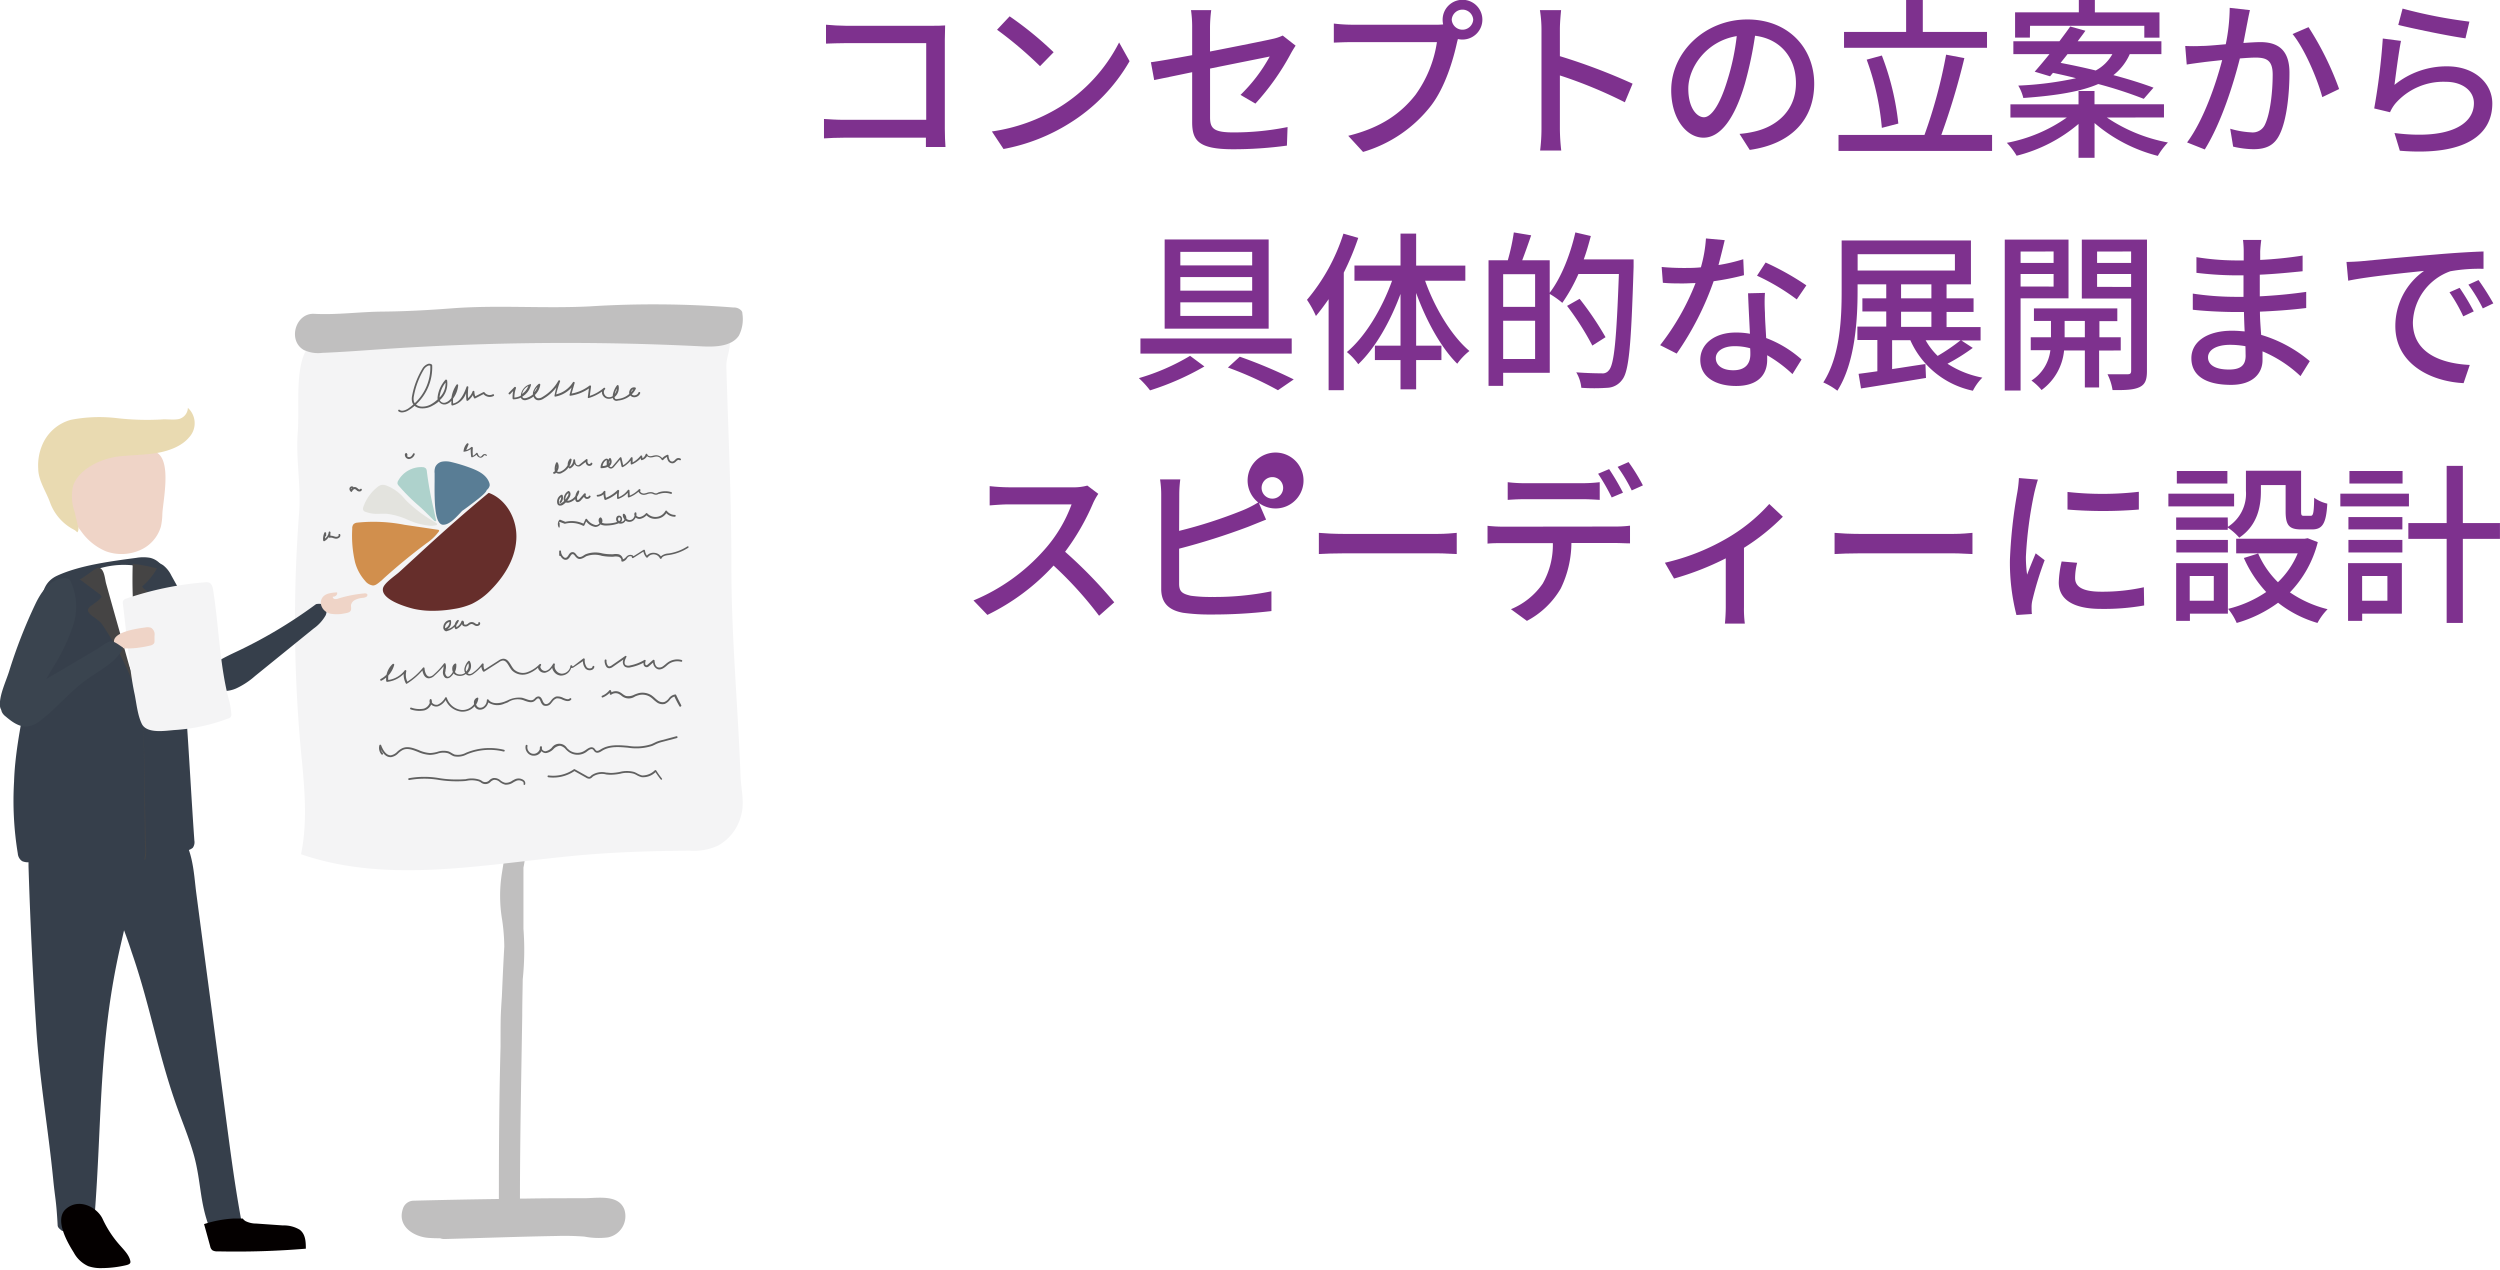 <svg xmlns="http://www.w3.org/2000/svg" xmlns:xlink="http://www.w3.org/1999/xlink" viewBox="0 0 494.46 251.25"><defs><style>.cls-1{mask:url(#mask);filter:url(#luminosity-noclip-3);}.cls-10,.cls-2,.cls-4,.cls-8{mix-blend-mode:multiply;}.cls-2{fill:url(#linear-gradient);}.cls-3{mask:url(#mask-2);filter:url(#luminosity-noclip-4);}.cls-4{fill:url(#linear-gradient-2);}.cls-5{isolation:isolate;}.cls-6{fill:#7e318e;}.cls-7{mask:url(#mask-3);}.cls-10,.cls-8{opacity:0.56;}.cls-8{fill:url(#linear-gradient-3);}.cls-9{mask:url(#mask-4);}.cls-10{fill:url(#linear-gradient-4);}.cls-11{fill:#c0bfbf;}.cls-12{fill:#f4f4f5;}.cls-13{fill:#606060;}.cls-14{fill:#662e2b;}.cls-15{fill:#d18f4d;}.cls-16{fill:#597d95;}.cls-17{fill:#aed2cc;}.cls-18{fill:#e3e3de;}.cls-19{fill:#363f4b;}.cls-20{fill:#efd4c7;}.cls-21{fill:#e9dab1;}.cls-22{fill:#fff;}.cls-23{fill:#454444;}.cls-24{fill:#040000;}.cls-25{fill:#3a444f;}.cls-26{filter:url(#luminosity-noclip-2);}.cls-27{filter:url(#luminosity-noclip);}</style><filter id="luminosity-noclip" x="74.99" y="-7171.6" width="60.05" height="32766" filterUnits="userSpaceOnUse" color-interpolation-filters="sRGB"><feFlood flood-color="#fff" result="bg"/><feBlend in="SourceGraphic" in2="bg"/></filter><mask id="mask" x="74.99" y="-7171.6" width="60.05" height="32766" maskUnits="userSpaceOnUse"><g class="cls-27"/></mask><linearGradient id="linear-gradient" x1="74.99" y1="243.62" x2="135.05" y2="243.62" gradientUnits="userSpaceOnUse"><stop offset="0" stop-color="#4d4d4d"/><stop offset="1"/></linearGradient><filter id="luminosity-noclip-2" x="1.56" y="-7171.6" width="73.88" height="32766" filterUnits="userSpaceOnUse" color-interpolation-filters="sRGB"><feFlood flood-color="#fff" result="bg"/><feBlend in="SourceGraphic" in2="bg"/></filter><mask id="mask-2" x="1.56" y="-7171.6" width="73.88" height="32766" maskUnits="userSpaceOnUse"><g class="cls-26"/></mask><linearGradient id="linear-gradient-2" x1="1.56" y1="245.04" x2="75.44" y2="245.04" xlink:href="#linear-gradient"/><filter id="luminosity-noclip-3" x="74.99" y="238.57" width="60.05" height="10.1" filterUnits="userSpaceOnUse" color-interpolation-filters="sRGB"><feFlood flood-color="#fff" result="bg"/><feBlend in="SourceGraphic" in2="bg"/></filter><mask id="mask-3" x="74.99" y="238.57" width="60.05" height="10.1" maskUnits="userSpaceOnUse"><g class="cls-1"><path class="cls-2" d="M91.91,238.76c-4.57,0-9.33,0-13.42,1.48-2.07.76-4.1,2.36-3.33,4a4.65,4.65,0,0,0,1.42,1.45A14.21,14.21,0,0,0,80.4,248a18.68,18.68,0,0,0,6.55.68l40.45-.52a15.26,15.26,0,0,0,5.32-.69c1.6-.64,2.78-2.07,2.16-3.33a4.76,4.76,0,0,0-2.41-1.8C120.93,237.2,104.68,238.83,91.91,238.76Z"/></g></mask><linearGradient id="linear-gradient-3" x1="74.99" y1="243.62" x2="135.05" y2="243.62" gradientUnits="userSpaceOnUse"><stop offset="0" stop-color="#040000"/><stop offset="1" stop-color="#040000"/></linearGradient><filter id="luminosity-noclip-4" x="1.56" y="238.83" width="73.88" height="12.42" filterUnits="userSpaceOnUse" color-interpolation-filters="sRGB"><feFlood flood-color="#fff" result="bg"/><feBlend in="SourceGraphic" in2="bg"/></filter><mask id="mask-4" x="1.56" y="238.83" width="73.88" height="12.42" maskUnits="userSpaceOnUse"><g class="cls-3"><path class="cls-4" d="M22.36,239.07c-5.62,0-11.47,0-16.51,1.81-2.54.94-5,2.9-4.09,4.88a5.6,5.6,0,0,0,1.74,1.8,17.34,17.34,0,0,0,4.71,2.84c2.45.89,5.31.87,8.05.84L66,250.6a18.79,18.79,0,0,0,6.54-.86c2-.78,3.41-2.54,2.65-4.09a5.74,5.74,0,0,0-3-2.21C58.07,237.15,38.07,239.16,22.36,239.07Z"/></g></mask><linearGradient id="linear-gradient-4" x1="1.56" y1="245.04" x2="75.44" y2="245.04" xlink:href="#linear-gradient-3"/></defs><title>planning_img</title><g class="cls-5"><g id="レイヤー_2" data-name="レイヤー 2"><g id="object"><path class="cls-6" d="M183.13,29.07c0-.48,0-1.13,0-1.84H167.05c-1.4,0-3.1.07-4.08.14V23.53c1,.06,2.48.17,3.94.17h16.28V8.53H167.32c-1.33,0-3.06.07-3.95.1V4.89c1.19.11,2.83.21,3.95.21h16.89c.92,0,2.11,0,2.72-.07,0,.75-.06,2-.06,2.86V25.46c0,1.19.06,2.86.13,3.61Z"/><path class="cls-6" d="M209.54,21.21A32.26,32.26,0,0,0,221.34,8.4l2.07,3.7a34.85,34.85,0,0,1-11.93,12.31,37.37,37.37,0,0,1-13,5.06L196.18,26A35.21,35.21,0,0,0,209.54,21.21Zm-1.15-10.88-2.69,2.76a77.06,77.06,0,0,0-8.5-7.21l2.49-2.65A69.11,69.11,0,0,1,208.39,10.33Z"/><path class="cls-6" d="M245.35,18.77a32,32,0,0,0,5.78-7.59c-.79.17-6.29,1.26-11.8,2.38v9.63c0,2.24.75,3,4.66,3a53.84,53.84,0,0,0,10.67-1.06l-.13,3.67a78.71,78.71,0,0,1-10.65.72c-6.93,0-8.09-1.77-8.09-5.41V14.28c-3.23.68-6.12,1.26-7.51,1.56l-.65-3.53c1.57-.21,4.66-.75,8.16-1.4V5.51A23.16,23.16,0,0,0,235.56,2h4a28.34,28.34,0,0,0-.24,3.47v4.72c5.4-1.05,10.84-2.14,12.31-2.48a9.1,9.1,0,0,0,2.07-.68l2.55,2c-.27.41-.68,1.06-.95,1.57a48.89,48.89,0,0,1-7,9.89Z"/><path class="cls-6" d="M284,4.89a12.22,12.22,0,0,0,1.43-.06,4.18,4.18,0,0,1-.1-.92,3.93,3.93,0,1,1,3.91,3.91,3.62,3.62,0,0,1-.89-.1l-.17.64c-.75,3.47-2.34,8.84-5.1,12.48a26.44,26.44,0,0,1-13.49,9.21l-2.93-3.19c6.66-1.64,10.51-4.56,13.29-8.09a23.79,23.79,0,0,0,4.25-10.44H267.48c-1.46,0-2.82.07-3.67.1V4.66a32.1,32.1,0,0,0,3.67.23Zm7.38-1a2.13,2.13,0,0,0-4.25,0,2.13,2.13,0,0,0,4.25,0Z"/><path class="cls-6" d="M321.37,20.23a90.93,90.93,0,0,0-12.85-5.31V25.43a39.78,39.78,0,0,0,.27,4.35h-4.18a35.64,35.64,0,0,0,.27-4.35V5.78A24,24,0,0,0,304.57,2h4.19c-.11,1.12-.24,2.62-.24,3.81v5.3a118.15,118.15,0,0,1,14.38,5.44Z"/><path class="cls-6" d="M344.05,26.48a19.43,19.43,0,0,0,3-.47c4.32-1,8.16-4.12,8.16-9.56,0-4.89-2.92-8.73-8.09-9.38a77.2,77.2,0,0,1-2,9.45c-2,6.87-4.82,10.71-8.19,10.71s-6.39-3.77-6.39-9.38c0-7.48,6.63-14,15.06-14,8.09,0,13.22,5.64,13.22,12.71s-4.52,11.93-12.75,13.09Zm-2.38-10.67a46.58,46.58,0,0,0,1.83-8.67c-6.05,1-9.58,6.25-9.58,10.4,0,3.88,1.73,5.65,3.09,5.65S340.11,21,341.67,15.81Z"/><path class="cls-6" d="M394,26.69v3.16H363.63V26.69h17a99.32,99.32,0,0,0,4.28-15.88l3.61.68a140.34,140.34,0,0,1-4.56,15.2ZM393,9.45H364.72V6.32H377V0h3.3V6.32H393ZM372.2,25.29a52.27,52.27,0,0,0-3-13.49l3-.82a52.87,52.87,0,0,1,3.26,13.46Z"/><path class="cls-6" d="M416.71,23.25a32,32,0,0,0,12.07,4.93,14,14,0,0,0-2,2.65,30.93,30.93,0,0,1-12.51-6.49v6.87H411.1v-6.7a30.12,30.12,0,0,1-12.24,6.29,13.65,13.65,0,0,0-1.94-2.55,30.4,30.4,0,0,0,11.86-5H397.63V20.64H411.1V18h3.16v2.62H428v2.61Zm-14.28-9.07c.88-1,1.87-2.18,2.92-3.47h-7.14V8.16h9.11c.75-1,1.5-2,2.14-2.92l3,.84c-.47.68-1,1.36-1.53,2.08h16.56v2.55h-6.26A10.82,10.82,0,0,1,418,14.86c3.06.81,5.85,1.7,7.93,2.48L424,19.55a81.59,81.59,0,0,0-9-2.93c-3.3,1.43-8,2.28-14.82,2.76a8.84,8.84,0,0,0-1-2.45,66.63,66.63,0,0,0,11.42-1.46c-1.57-.41-3.09-.75-4.56-1.06l-.57.68Zm-.95-6.74h-2.93v-5h12.61V0h3.17V2.45h12.78v5h-3V5.1h-22.6Zm7.44,3.27c-.44.58-.92,1.15-1.36,1.73,2.18.41,4.56.92,6.94,1.5a8.13,8.13,0,0,0,3.29-3.23Z"/><path class="cls-6" d="M445,2c-.17.72-.34,1.57-.48,2.32-.2,1-.51,2.65-.81,4.18,1.39-.1,2.58-.17,3.36-.17,3.27,0,5.75,1.36,5.75,6.05,0,4-.51,9.32-1.94,12.2-1.09,2.28-2.82,2.93-5.2,2.93a18.59,18.59,0,0,1-4-.51l-.58-3.54a17.91,17.91,0,0,0,4.15.72,2.66,2.66,0,0,0,2.75-1.6c1-2.11,1.5-6.32,1.5-9.83,0-2.89-1.29-3.36-3.43-3.36-.68,0-1.8.07-3.06.17-1.26,5-3.64,12.68-6.94,18l-3.5-1.39c3.33-4.49,5.75-11.73,6.94-16.29-1.53.17-2.89.31-3.64.41s-2.42.31-3.37.48l-.3-3.68a31.64,31.64,0,0,0,3.23,0c1.08,0,2.89-.17,4.79-.34a37,37,0,0,0,.78-7.2Zm11.59,3.37a60,60,0,0,1,6.05,12.24l-3.33,1.6c-.95-3.57-3.5-9.59-5.88-12.48Z"/><path class="cls-6" d="M473.59,16.79A16.28,16.28,0,0,1,484,13.12c5.47,0,8.94,3.37,8.94,7.35,0,6.08-5.17,10.43-18.29,9.34l-1.06-3.5C484,27.64,489.3,24.85,489.3,20.4c0-2.48-2.32-4.22-5.55-4.22a12.61,12.61,0,0,0-9.92,4.22,7.27,7.27,0,0,0-1.12,1.8l-3.13-.75a128.16,128.16,0,0,0,1.7-13.83l3.6.47C474.44,10.2,473.86,14.72,473.59,16.79Zm1.6-15.09a96.64,96.64,0,0,0,13.22,2.58l-.78,3.3c-3.3-.44-10.71-2-13.29-2.65Z"/><path class="cls-6" d="M238.21,72.48a53.35,53.35,0,0,1-10.75,4.73,18.15,18.15,0,0,0-2.21-2.42,43,43,0,0,0,10.13-4.41Zm17.27-5.54v3H225.56v-3Zm-4.56-19.58V65H230.35V47.36Zm-17.47,5.13h14.21V49.81H233.45Zm0,5h14.21V54.8H233.45Zm0,5h14.21V59.8H233.45Zm11.76,8.06a96.41,96.41,0,0,1,10.67,4.49l-3.12,2.14a69.46,69.46,0,0,0-9.9-4.49Z"/><path class="cls-6" d="M268.64,47.05a53.62,53.62,0,0,1-2.86,6.87V77.17h-3v-18c-.85,1.22-1.66,2.31-2.51,3.33a19.89,19.89,0,0,0-1.77-3.2,38.09,38.09,0,0,0,7.21-13.09Zm13.22,8.47c1.94,5.47,5.27,10.95,8.77,13.9a12.3,12.3,0,0,0-2.41,2.52c-3.2-3.16-6.12-8.47-8.13-14V68.37h5v2.85h-5V77H277V71.22h-5.07V68.37H277V58.14c-2.07,5.57-5,10.71-8.36,13.9a11.75,11.75,0,0,0-2.25-2.41c3.61-3,6.94-8.54,8.94-14.11h-7.44v-3H277V46.2h3.09v6.33h9.73v3Z"/><path class="cls-6" d="M323.1,51.3s0,1.09,0,1.5c-.48,15.33-.89,20.6-2.25,22.3a3.79,3.79,0,0,1-2.95,1.6,37.87,37.87,0,0,1-5.14,0,7.39,7.39,0,0,0-1-3.06c2.18.17,4.15.2,5,.2a1.53,1.53,0,0,0,1.43-.58c1.09-1.12,1.53-6.25,2-19.07h-8A33.57,33.57,0,0,1,309,59.9a17,17,0,0,0-2.48-1.76v15.6H297.3v2.58h-2.89V51.47h3.81a41.58,41.58,0,0,0,1.19-5.5l3.43.57c-.58,1.7-1.22,3.5-1.77,4.93h5.44V57.9c2.25-2.93,4.05-7.45,5.07-11.93l3.06.71c-.41,1.56-.85,3.13-1.4,4.62Zm-25.8,2.93v6.46h6.32V54.23ZM303.62,71V63.44H297.3V71Zm11.32-2.65a55.62,55.62,0,0,0-5-7.85l2.48-1.4a61.24,61.24,0,0,1,5.13,7.59Z"/><path class="cls-6" d="M344.93,54.43a51.3,51.3,0,0,1-6,1.19,59,59,0,0,1-7.31,14.31l-3.27-1.66a48.6,48.6,0,0,0,7-12.28c-.81,0-1.6.07-2.41.07-1.29,0-2.69,0-4.05-.13l-.24-3.13c1.33.13,2.93.2,4.29.2,1.12,0,2.28,0,3.47-.13a27,27,0,0,0,1-5.71l3.71.34c-.27,1.15-.72,3-1.23,4.92a34.74,34.74,0,0,0,4.9-1.15Zm4.15,3.5c-.1,1.43-.07,2.59,0,4,0,1.08.14,3,.24,4.93a22.38,22.38,0,0,1,7,4.24l-1.8,2.89a26.82,26.82,0,0,0-5-3.73v.91c0,2.86-1.73,5.17-6.15,5.17-3.91,0-7.08-1.67-7.08-5.17,0-3.16,2.86-5.4,7-5.4a15.18,15.18,0,0,1,2.82.24c-.13-2.66-.3-5.82-.37-8Zm-2.93,10.95a11.37,11.37,0,0,0-3.09-.41c-2.24,0-3.7,1-3.7,2.35s1.15,2.41,3.46,2.41c2.52,0,3.37-1.43,3.37-3.16C346.19,69.73,346.19,69.36,346.15,68.88Zm9.22-9.66a43.21,43.21,0,0,0-7.86-4.69l1.7-2.61a53.82,53.82,0,0,1,8.06,4.52Z"/><path class="cls-6" d="M390.18,68.81a38.21,38.21,0,0,1-5,3.13,19.27,19.27,0,0,0,6.9,2.75,10,10,0,0,0-1.87,2.59,17.44,17.44,0,0,1-12.38-10h-3.6V73c2.11-.31,4.35-.68,6.59-1l.11,2.75c-4.52.75-9.32,1.53-12.85,2.08l-.48-2.89c1.09-.14,2.35-.31,3.71-.51V67.25h-3.95V64.6h5.71v-3h-4.72V59h4.72V56.23h-5.67v1.26c0,5.81-.48,14.28-4,19.79a13.47,13.47,0,0,0-2.78-1.64c3.36-5.23,3.63-12.74,3.63-18.15V47.56h25.57v8.67H385V59h5.34v2.69H385v3h6.73v2.65h-3.8Zm-22.77-15.3h19.24V50.28H367.41ZM376,59H382V56.23H376Zm0,5.65H382v-3H376Zm4.86,2.65a13.49,13.49,0,0,0,2.38,3.09,38,38,0,0,0,4.53-3.09Z"/><path class="cls-6" d="M399.64,59V77.24h-3.13V47.39h12.61V59Zm0-9.25V52h6.53V49.74Zm6.53,6.93V54.19h-6.53v2.48Zm9,12.65v7.31h-2.82V69.32h-4.11a10.94,10.94,0,0,1-4.45,7.82,11.06,11.06,0,0,0-2-1.87,8.28,8.28,0,0,0,3.74-6h-3.88V66.7h4V63.47h-3.37V61h16.49v2.51h-3.54V66.7h4.22v2.62Zm-2.82-2.62V63.47h-4V66.7Zm12.28,6.67c0,1.73-.34,2.65-1.47,3.19s-2.78.61-5.33.58a10.61,10.61,0,0,0-1-3.13c1.73,0,3.46,0,4,0s.68-.21.68-.72V59.05h-9.76V47.39h12.89Zm-9.86-23.63V52h6.73V49.74Zm6.73,7V54.19h-6.73v2.55Z"/><path class="cls-6" d="M455,74.39a25.12,25.12,0,0,0-7.51-4.9c0,.68,0,1.26,0,1.73,0,2.55-1.83,4.9-6.22,4.9-5.1,0-7.85-1.87-7.85-5.27,0-3.19,3-5.44,8.06-5.44.85,0,1.66.07,2.48.14-.07-1.26-.11-2.62-.14-3.84H442c-2.15,0-6-.17-8.3-.45l0-3.19a57.33,57.33,0,0,0,8.3.64h1.73V54.46h-1.66a68.11,68.11,0,0,1-7.65-.5v-3.1a50.3,50.3,0,0,0,7.61.65h1.74V49.6a20.6,20.6,0,0,0-.14-2.14h3.61c-.07.61-.17,1.36-.21,2.28,0,.37,0,1,0,1.67a80.38,80.38,0,0,0,8.39-.86l0,3.1c-2.45.24-5.27.54-8.47.68v4.28c3.33-.17,6.29-.47,9.18-.88l0,3.19c-3.13.38-5.92.58-9.15.72,0,1.53.14,3.13.24,4.59a26.74,26.74,0,0,1,9.62,5.2Zm-10.91-5.92a17.6,17.6,0,0,0-3-.27c-2.85,0-4.38,1.09-4.38,2.48s1.26,2.41,4.15,2.41c1.9,0,3.29-.54,3.29-2.71C444.14,69.9,444.14,69.25,444.11,68.47Z"/><path class="cls-6" d="M467.3,51.64c2.45-.23,8.46-.81,14.65-1.32,3.57-.31,7-.51,9.25-.58l0,3.43a32.41,32.41,0,0,0-6.56.48,11.14,11.14,0,0,0-7.41,10.1c0,6.15,5.71,8.16,11.25,8.43l-1.22,3.6c-6.6-.34-13.5-3.87-13.5-11.29a13.32,13.32,0,0,1,5.68-10.91c-2.92.31-11.19,1.12-15,1.94l-.34-3.71C465.46,51.78,466.62,51.71,467.3,51.64Zm22,9.93-2.11,1a31.73,31.73,0,0,0-2.72-4.76l2-.88A45.72,45.72,0,0,1,489.26,61.57ZM493.14,60l-2.08,1a32.43,32.43,0,0,0-2.85-4.7l2-.91A53.31,53.31,0,0,1,493.14,60Z"/><path class="cls-6" d="M217.23,97.68a12,12,0,0,0-1,1.76,46.44,46.44,0,0,1-5.57,9.69,90.84,90.84,0,0,1,9.72,10l-3,2.66a74,74,0,0,0-9-9.93,43.53,43.53,0,0,1-13.09,9.76l-2.75-2.86a38.35,38.35,0,0,0,14-10,27.83,27.83,0,0,0,5.4-9H199.45c-1.33,0-3.16.17-3.71.2V96.15a37.16,37.16,0,0,0,3.71.23h12.61a10.12,10.12,0,0,0,3-.34Z"/><path class="cls-6" d="M233.21,105a93.26,93.26,0,0,0,12.41-4,20.39,20.39,0,0,0,3.23-1.63,5.53,5.53,0,1,1,.13.1l1.43,3.3c-1.12.44-2.48,1-3.57,1.43a134.16,134.16,0,0,1-13.63,4.32v6.93c0,1.63.71,2,2.31,2.38a29.3,29.3,0,0,0,4.25.24,56.13,56.13,0,0,0,11.7-1.12v3.91a99,99,0,0,1-11.9.68,38.2,38.2,0,0,1-5.58-.34c-2.75-.51-4.32-1.87-4.32-4.73V97.88a19.48,19.48,0,0,0-.23-3.06h4a23.48,23.48,0,0,0-.2,3.06Zm20.57-8.36a2.13,2.13,0,1,0-4.25,0,2.13,2.13,0,0,0,4.25,0Z"/><path class="cls-6" d="M260.85,105.39c1.09.11,3.2.21,5,.21h18.46c1.67,0,3-.14,3.81-.21v4.19c-.75,0-2.28-.14-3.77-.14h-18.5c-1.9,0-3.91.07-5,.14Z"/><path class="cls-6" d="M319.53,104.14a22.41,22.41,0,0,0,2.86-.17v3.5c-.78,0-2-.07-2.86-.07H310.8a20.92,20.92,0,0,1-2.11,9A16.82,16.82,0,0,1,302,122.8l-3.16-2.31a14.18,14.18,0,0,0,6.29-5.07,15.52,15.52,0,0,0,2-8H297.3c-1,0-2.14,0-3.09.1V104a30.8,30.8,0,0,0,3.09.17Zm-18-5.41c-1.16,0-2.41.07-3.33.14v-3.5a27.21,27.21,0,0,0,3.3.2H313a30,30,0,0,0,3.4-.2v3.5c-1.09-.07-2.32-.14-3.4-.14Zm17.24-.34a40.14,40.14,0,0,0-2.69-4.69l2.18-.92A48.28,48.28,0,0,1,321,97.44Zm3.33-7A37,37,0,0,1,324.94,96l-2.21,1a31.92,31.92,0,0,0-2.79-4.66Z"/><path class="cls-6" d="M352.62,102.2a42.52,42.52,0,0,1-7.69,6.15v11.73a22.36,22.36,0,0,0,.17,3.26h-3.94c.07-.57.17-2.17.17-3.26v-9.65a56.29,56.29,0,0,1-10.23,4l-1.81-3.13a43.71,43.71,0,0,0,11.9-4.62,34.3,34.3,0,0,0,8.74-7Z"/><path class="cls-6" d="M362.85,105.39c1.09.11,3.2.21,5,.21h18.46c1.67,0,3-.14,3.81-.21v4.19c-.75,0-2.28-.14-3.77-.14h-18.5c-1.9,0-3.91.07-5,.14Z"/><path class="cls-6" d="M403.07,94.86c-.23.64-.57,2-.71,2.58a79.45,79.45,0,0,0-1.67,12.68,25.17,25.17,0,0,0,.24,3.54c.51-1.36,1.19-3,1.7-4.22l1.77,1.36a65,65,0,0,0-2.41,7.85,5.61,5.61,0,0,0-.17,1.53c0,.34,0,.85.06,1.26l-3.06.2a42,42,0,0,1-1.29-10.87A96.18,96.18,0,0,1,399,97.34a23.34,23.34,0,0,0,.31-2.79Zm7.76,16.45a12.39,12.39,0,0,0-.41,3c0,1.53,1.12,2.72,5.2,2.72a38.07,38.07,0,0,0,8.4-.88l.06,3.6a45.26,45.26,0,0,1-8.53.68c-5.71,0-8.36-2-8.36-5.23a21,21,0,0,1,.57-4.15Zm12.2-14v3.47a86.33,86.33,0,0,1-14.11,0V97.3A62.74,62.74,0,0,0,423,97.27Z"/><path class="cls-6" d="M441.87,100.16h-13V97.64h13Zm-1.23,21.21h-7.51v1.43h-2.72V111.38h10.23Zm0-17.17a7.77,7.77,0,0,0,3.57-7.1v-4h10.91v8c0,.78.07.92.54.92H457c.51,0,.65-.44.71-3.57a7.22,7.22,0,0,0,2.59,1.16c-.21,4-1,5.1-3,5.1h-2.18c-2.34,0-3.06-.79-3.06-3.57v-5.2h-4.89v1.25c0,3.06-.72,6.77-4.28,9.15a12,12,0,0,0-2.28-2v.44h-10.2v-2.44h10.2Zm-10.2,2.59h10.2v2.48h-10.2Zm10.1-11.15h-10V93.16h10Zm-7.45,18.29v4.89h4.76v-4.89Zm25.33-6.7a22,22,0,0,1-5.51,9.93,22.71,22.71,0,0,0,7.45,3.33,11.88,11.88,0,0,0-2,2.72,22.88,22.88,0,0,1-7.79-4,25.67,25.67,0,0,1-8.19,4,11.6,11.6,0,0,0-1.7-2.79,23.21,23.21,0,0,0,7.54-3.33,24.31,24.31,0,0,1-4.42-6.73l2.83-.89a18,18,0,0,0,3.91,5.68,16.89,16.89,0,0,0,3.91-5.71H442.28v-2.89h13.56l.58-.1Z"/><path class="cls-6" d="M476.45,100.16H462.88V97.64h13.57Zm-1.4,21.21H467.2v1.43h-2.79V111.38h10.64Zm-10.57-19.1h10.67v2.44H464.48Zm0,4.52h10.67v2.48H464.48Zm10.71-11.15H464.68V93.16h10.51Zm-8,18.29v4.89h5v-4.89Zm27.26-7.35h-7.34v16.63h-3.2V106.58h-7.58v-3.12h7.58V92.14h3.2v11.32h7.34Z"/><g class="cls-7"><path class="cls-8" d="M91.91,238.76c-4.57,0-9.33,0-13.42,1.48-2.07.76-4.1,2.36-3.33,4a4.65,4.65,0,0,0,1.42,1.45A14.21,14.21,0,0,0,80.4,248a18.68,18.68,0,0,0,6.55.68l40.45-.52a15.26,15.26,0,0,0,5.32-.69c1.6-.64,2.78-2.07,2.16-3.33a4.76,4.76,0,0,0-2.41-1.8C120.93,237.2,104.68,238.83,91.91,238.76Z"/></g><g class="cls-9"><path class="cls-10" d="M22.36,239.07c-5.62,0-11.47,0-16.51,1.81-2.54.94-5,2.9-4.09,4.88a5.6,5.6,0,0,0,1.74,1.8,17.34,17.34,0,0,0,4.71,2.84c2.45.89,5.31.87,8.05.84L66,250.6a18.79,18.79,0,0,0,6.54-.86c2-.78,3.41-2.54,2.65-4.09a5.74,5.74,0,0,0-3-2.21C58.07,237.15,38.07,239.16,22.36,239.07Z"/></g><path class="cls-11" d="M123.49,239.23c-1.15-3.08-5.37-2.24-8-2.24-3.83,0-7.67,0-11.49.07h-1.16c0-12.07.27-24.14.45-36.21,0-2.38.07-4.77.1-7.15a56.19,56.19,0,0,0,.14-10c0-.6,0-1.2,0-1.79,0-3.44,0-6.88,0-10.32a19,19,0,0,0,0-7.85c0-.48,0-1,0-1.45a.82.82,0,0,0-1.36-.63c-1.45-.65-3.55.42-2.87,2.3,1.08,3,.39,6-.07,9a28.35,28.35,0,0,0,.09,9,38.71,38.71,0,0,1,.42,5.26c-.19,3.3-.34,6.6-.48,9.9-.1,1.44-.19,2.87-.23,4.31C99,203.28,99,205.13,99,207c-.27,10-.33,20.1-.33,30.14-5.62.08-11.26.19-16.89.34a2.24,2.24,0,0,0-2.09,1.59c-1.19,3.47,2.15,5.57,5.13,5.77.74.05,1.49.07,2.24.07a2.22,2.22,0,0,0,.89.15c7.36-.2,14.71-.47,22.06-.6a51.91,51.91,0,0,1,5.58.12,14.7,14.7,0,0,0,4.63.16A4.28,4.28,0,0,0,123.49,239.23Z"/><path class="cls-12" d="M59.17,101.33a280.32,280.32,0,0,0,.3,46.63c.67,7,1.49,14.13.07,21,17.78,6.11,37.19,1.75,55.92.13,7-.59,14-.8,20.93-.84a11.43,11.43,0,0,0,5.62-1,9.36,9.36,0,0,0,4.57-6c.72-2.48,0-5.1-.11-7.67-.49-13.59-1.81-27.53-1.81-41.13,0-14.3-.56-24.91-1-39.95-.05-1.68.8-3.28.69-4.95A5,5,0,0,0,142,63.48a7.23,7.23,0,0,0-3.61-.54c-17.4.38-34.78.15-52,2.2-4.92.59-12.05,1.25-17,1.32-3.16,0-7.87.09-9.31,3.78-1.61,4.13-.86,10.69-1.18,15.13C58.47,90.69,59.56,96,59.17,101.33Z"/><path class="cls-11" d="M60.07,69.21a6.67,6.67,0,0,0,3.69.58c4.05-.16,8.09-.48,12.14-.75a534.29,534.29,0,0,1,63-.53c2.65.13,5.82,0,7.24-2.13a7.12,7.12,0,0,0,.69-4.36.84.84,0,0,0-.26-.64,1.94,1.94,0,0,0-1.47-.56,200.79,200.79,0,0,0-28.5-.22c-9.13.46-18.2-.31-27.3.39-4.56.35-9.12.6-13.68.64s-9,.68-13.47.44C58.45,61.87,56.86,67.34,60.07,69.21Z"/><path class="cls-13" d="M79.53,81.57a1.16,1.16,0,0,1-.73-.23.2.2,0,0,1,0-.26.18.18,0,0,1,.26,0c.47.36,1.2,0,1.59-.22A10.37,10.37,0,0,0,81.76,80a1.83,1.83,0,0,1-.24-.46,2.8,2.8,0,0,1,0-1.32,16,16,0,0,1,2-5.27,2.13,2.13,0,0,1,1.22-1,.83.83,0,0,1,.68.17.2.2,0,0,1,.06.13A10,10,0,0,1,82.28,80a1.79,1.79,0,0,0,1,.41A3.5,3.5,0,0,0,85.19,80a6.87,6.87,0,0,0,1.37-1,1.93,1.93,0,0,1,0-.54,6.16,6.16,0,0,1,1.56-3.36.17.17,0,0,1,.18,0,.19.19,0,0,1,.13.14A4.35,4.35,0,0,1,87,79.12a.58.58,0,0,0,.08.18.89.89,0,0,0,1,.33,2.06,2.06,0,0,0,1-.69,1.71,1.71,0,0,0,.21-.26,6,6,0,0,1,1-2.59.2.2,0,0,1,.22-.06.17.17,0,0,1,.11.18,5.08,5.08,0,0,1-1,2.6,5,5,0,0,0,0,1c1.39-.26,2.15-1.88,2.65-3.29a.2.2,0,0,1,.22-.12.19.19,0,0,1,.14.2,11,11,0,0,0-.06,2.15,3.28,3.28,0,0,0,.9-1.33.2.2,0,0,1,.21-.12.2.2,0,0,1,.15.19,2.12,2.12,0,0,0,.18.89l1.59-.82a.19.19,0,0,1,.24.06,1.27,1.27,0,0,0,1.61.37.19.19,0,0,1,.25.07.2.2,0,0,1-.07.26,1.65,1.65,0,0,1-2-.37l-1.63.84a.17.17,0,0,1-.24-.07,2.42,2.42,0,0,1-.23-.58,3.64,3.64,0,0,1-1,1.12.19.19,0,0,1-.18,0,.15.15,0,0,1-.1-.15,10.7,10.7,0,0,1-.06-1.39,3.72,3.72,0,0,1-2.71,2.48.19.19,0,0,1-.2-.16,6.62,6.62,0,0,1,0-.77,2.23,2.23,0,0,1-1.06.69,1.27,1.27,0,0,1-1.38-.51l0-.09a6.77,6.77,0,0,1-1.3.88,3.86,3.86,0,0,1-2.08.53A2.29,2.29,0,0,1,82,80.27a8.65,8.65,0,0,1-1.19.87A2.62,2.62,0,0,1,79.53,81.57Zm5.36-9.28H84.8a1.79,1.79,0,0,0-1,.85,15.59,15.59,0,0,0-1.93,5.15,2.4,2.4,0,0,0,0,1.13,1.68,1.68,0,0,0,.16.33,9.67,9.67,0,0,0,3.08-7.4A.35.35,0,0,0,84.89,72.29Zm3.24,3.37a5.67,5.67,0,0,0-1.19,2.84s0,.09,0,.13A4,4,0,0,0,88.13,75.66Z"/><path class="cls-13" d="M122,79.29a.86.86,0,0,1-.49-.13.73.73,0,0,1-.32-.47,1.57,1.57,0,0,1-1.22.12,1.41,1.41,0,0,1-.9-1,1.58,1.58,0,0,1,0-.37,8.62,8.62,0,0,1-2.58,1.27.2.2,0,0,1-.17,0,.16.16,0,0,1-.06-.17l.22-1.71a8.5,8.5,0,0,1-3.66,1.44.17.17,0,0,1-.16-.06.23.23,0,0,1,0-.18l.4-1.4a5.65,5.65,0,0,1-3.21,1.81.19.19,0,0,1-.17-.06.18.18,0,0,1,0-.16,15.57,15.57,0,0,1,.37-1.61,8.88,8.88,0,0,1-2.54,2.23,1.71,1.71,0,0,1-1.22.31,1,1,0,0,1-.67-.52.81.81,0,0,1-.1-.21,3.64,3.64,0,0,1-1.38.68.92.92,0,0,1-1-.24.76.76,0,0,1-.11-.22,3.47,3.47,0,0,1-1.46.34.19.19,0,0,1-.19-.17,6.13,6.13,0,0,1,.12-1.48l-.6.62a.18.18,0,1,1-.26-.26l1.1-1.13a.18.18,0,0,1,.23,0,.17.17,0,0,1,.08.22,5.34,5.34,0,0,0-.31,1.86,3.22,3.22,0,0,0,1.27-.38,2.55,2.55,0,0,1,1.82-2.26.17.17,0,0,1,.18,0,.18.18,0,0,1,0,.17,3.68,3.68,0,0,1-1.69,2.26.36.36,0,0,0,.07.2c.14.2.53.13.65.1a3.43,3.43,0,0,0,1.37-.73,1.42,1.42,0,0,1,.05-.55,3.51,3.51,0,0,1,1.09-1.52.17.17,0,0,1,.21,0,.18.18,0,0,1,.1.19,3.67,3.67,0,0,1-1.06,2,1.34,1.34,0,0,0,.12.3.78.78,0,0,0,.45.34,1.38,1.38,0,0,0,.94-.26,8.38,8.38,0,0,0,3.12-3.19.19.19,0,0,1,.24-.08.18.18,0,0,1,.1.23A21.48,21.48,0,0,0,110,78a5.32,5.32,0,0,0,3.32-2.4.19.19,0,0,1,.34.14l-.61,2.1a8.24,8.24,0,0,0,3.56-1.58.17.17,0,0,1,.19,0,.18.18,0,0,1,.1.18l-.25,1.86a8.24,8.24,0,0,0,2.75-1.56.18.18,0,0,1,.25,0,.18.18,0,0,1,0,.26.78.78,0,0,0-.19.75,1.06,1.06,0,0,0,.66.77,1.33,1.33,0,0,0,1.08-.18,1.65,1.65,0,0,1,0-.21,4.26,4.26,0,0,1,.82-1.9.16.16,0,0,1,.19-.06.17.17,0,0,1,.14.13,2.34,2.34,0,0,1-.24,1.56,2.09,2.09,0,0,1-.56.67.49.49,0,0,0,.18.38.72.72,0,0,0,.44,0,4,4,0,0,0,2.3-1,1.13,1.13,0,0,1,.16-.86.89.89,0,0,1,1-.41.2.2,0,0,1,.12.1.22.22,0,0,1,0,.16,3.89,3.89,0,0,1-.8,1.09h0a.66.66,0,0,0,.66.19.85.85,0,0,0,.66-.53.17.17,0,0,1,.23-.11.18.18,0,0,1,.12.23,1.23,1.23,0,0,1-.93.77,1,1,0,0,1-1-.31h0a4.46,4.46,0,0,1-2.45,1Zm0-2.44a3.55,3.55,0,0,0-.41,1.07,1.67,1.67,0,0,0,.18-.28A1.85,1.85,0,0,0,122,76.85Zm-17.55-.47a2.23,2.23,0,0,0-1.19,1.53A3.32,3.32,0,0,0,104.49,76.38Zm20.78.62a.59.59,0,0,0-.3.26.7.7,0,0,0-.12.3A3.9,3.9,0,0,0,125.27,77Zm-19-.39a2.17,2.17,0,0,0-.53.88s0,0,0,.06A3.56,3.56,0,0,0,106.28,76.61Z"/><path class="cls-13" d="M109.58,93.71a.19.19,0,0,1-.16-.1.19.19,0,0,1,.08-.25.93.93,0,0,0,.26-.18,1.08,1.08,0,0,1-.06-.38,2.83,2.83,0,0,1,.28-1.26.17.17,0,0,1,.15-.11.18.18,0,0,1,.18.09,1.6,1.6,0,0,1,.12,1.22,2,2,0,0,1-.24.49h0c.18.17.51.1.76,0A3,3,0,0,0,112.28,92a1.68,1.68,0,0,1,.46-1.26.19.19,0,0,1,.21,0,.19.19,0,0,1,.1.19,3.55,3.55,0,0,1-.39,1.19,1.08,1.08,0,0,0,0,.21,1.71,1.71,0,0,0,.73-1.31.18.18,0,0,1,.17-.18.19.19,0,0,1,.19.17,1.9,1.9,0,0,0,.15.73.52.52,0,0,0,.48.28.79.79,0,0,0,.31-.19l1.24-1a.15.15,0,0,1,.2,0,.18.18,0,0,1,.09.19.74.74,0,0,0,.13.68.36.36,0,0,0,.32.07.19.19,0,0,0,.13-.12.18.18,0,0,1,.22-.13.2.2,0,0,1,.14.23.54.54,0,0,1-.39.37.76.76,0,0,1-.67-.15.9.9,0,0,1-.26-.6L115,92a1.07,1.07,0,0,1-.47.26.85.85,0,0,1-.87-.47l0-.07a2,2,0,0,1-.88.92.17.17,0,0,1-.24-.08.61.61,0,0,1-.07-.14,3.39,3.39,0,0,1-1.29,1.08,1,1,0,0,1-1.17,0h0a1.2,1.2,0,0,1-.27.19Zm.55-1.5a2.22,2.22,0,0,0-.06.45v0A1.55,1.55,0,0,0,110.13,92.21Z"/><path class="cls-13" d="M120.85,92.68a.76.76,0,0,1-.4-.13,1.15,1.15,0,0,1-.22-.22,2.94,2.94,0,0,1-1.26.26.17.17,0,0,1-.13,0,.2.2,0,0,1-.06-.14,2.07,2.07,0,0,1,.82-1.59c.25-.19.52-.2.67,0l.06.09.16-.27a.24.24,0,0,1,.15-.09.18.18,0,0,1,.15.08,1.15,1.15,0,0,1-.26,1.53.49.49,0,0,0,.13.12.3.3,0,0,0,.28.05.87.87,0,0,0,.3-.26l1.37-1.62a.18.18,0,0,1,.31.07l.33,1.46a4.7,4.7,0,0,0,1.53-1.51.2.2,0,0,1,.21-.08.17.17,0,0,1,.13.17l0,.87a5.39,5.39,0,0,0,1.57-1.32.18.18,0,0,1,.19-.06.16.16,0,0,1,.13.15l.06.41a1.43,1.43,0,0,0,.62-.77.2.2,0,0,1,.19-.14.19.19,0,0,1,.16.15c.05.24.37.36.66.34a2.75,2.75,0,0,0,.45-.09,3.76,3.76,0,0,1,.6-.1,1.59,1.59,0,0,1,1.22.58,2.87,2.87,0,0,1,1-.66.22.22,0,0,1,.16,0,.18.18,0,0,1,.09.14,2.07,2.07,0,0,0,.22.86.59.59,0,0,0,.61.32.94.94,0,0,0,.42-.29l.16-.15a.76.76,0,0,1,1-.11.18.18,0,0,1,0,.26.19.19,0,0,1-.26,0c-.12-.1-.34,0-.5.12l-.15.14a1.25,1.25,0,0,1-.58.38,1,1,0,0,1-1-.49,2.17,2.17,0,0,1-.24-.76,2.26,2.26,0,0,0-.77.64A.17.17,0,0,1,131,91a.23.23,0,0,1-.15-.1,1.18,1.18,0,0,0-1-.61,2.36,2.36,0,0,0-.52.09,3.15,3.15,0,0,1-.52.09,1.08,1.08,0,0,1-.83-.26A1.75,1.75,0,0,1,127,91a.17.17,0,0,1-.15,0,.2.2,0,0,1-.09-.13l0-.26A5.56,5.56,0,0,1,125,91.85a.17.17,0,0,1-.17,0,.2.2,0,0,1-.09-.16l0-.61a5,5,0,0,1-1.54,1.3.18.18,0,0,1-.16,0,.24.24,0,0,1-.11-.13l-.3-1.34-1.13,1.35a1.14,1.14,0,0,1-.45.37A.85.85,0,0,1,120.85,92.68ZM120,91a.39.39,0,0,0-.17.07,1.65,1.65,0,0,0-.65,1.11A2.19,2.19,0,0,0,120,92a.2.2,0,0,1,0-.11v-.76c0-.07,0-.11,0-.12Zm.62.08a1.31,1.31,0,0,0-.21.63A.94.94,0,0,0,120.61,91.11Z"/><path class="cls-13" d="M110.73,100a.51.51,0,0,1-.36-.15.64.64,0,0,1-.15-.31,1.49,1.49,0,0,1,.82-1.68.17.17,0,0,1,.14,0,.16.16,0,0,1,.1.11,1.5,1.5,0,0,1-.31,1.46.19.19,0,0,1-.27,0,.2.2,0,0,1,0-.26,1.2,1.2,0,0,0,.29-.87,1.14,1.14,0,0,0-.42,1.15.27.27,0,0,0,.07.14c.08.07.27,0,.43-.1a4.07,4.07,0,0,0,.52-.41s0,0,0,0a.85.85,0,0,1-.1-.5,1.87,1.87,0,0,1,.87-1.44.17.17,0,0,1,.19,0c.4.27.33.83.08,1.25a4.72,4.72,0,0,1-.44.63,1.1,1.1,0,0,0,.35,0,2.49,2.49,0,0,0,1.27-.93,2.17,2.17,0,0,1,.44-1,.17.17,0,0,1,.22-.06.19.19,0,0,1,.1.2,2.8,2.8,0,0,1-.42,1,1.74,1.74,0,0,0,0,.51.31.31,0,0,0,.05.17s0,0,.06,0a.63.63,0,0,0,.36-.24l.93-1.06a.21.21,0,0,1,.25,0,.18.18,0,0,1,.06.23.35.35,0,0,0,.15.45.35.35,0,0,0,.25,0,.41.41,0,0,0,.2-.16.18.18,0,0,1,.24-.09.18.18,0,0,1,.09.24.71.71,0,0,1-.41.35.69.69,0,0,1-.53,0,.71.71,0,0,1-.34-.38l-.61.69a1,1,0,0,1-.64.37.42.42,0,0,1-.32-.13.65.65,0,0,1-.16-.39s0-.06,0-.1a2.72,2.72,0,0,1-1.13.68,1.08,1.08,0,0,1-.73,0,5.9,5.9,0,0,1-.62.5A1,1,0,0,1,110.73,100Zm1.68-2.48a1.44,1.44,0,0,0-.58,1.06.51.51,0,0,0,0,.23,4.55,4.55,0,0,0,.43-.62A.83.83,0,0,0,112.41,97.48Z"/><path class="cls-13" d="M119.73,98.88h-.07a.18.18,0,0,1-.1-.11,4.16,4.16,0,0,1-.2-1,1.87,1.87,0,0,1-1.12.45.18.18,0,1,1,0-.35,1.54,1.54,0,0,0,1.17-.7.19.19,0,0,1,.21-.08.17.17,0,0,1,.12.2,3.23,3.23,0,0,0,.12,1.16,6.91,6.91,0,0,0,2.28-1.52.18.18,0,0,1,.22,0,.2.2,0,0,1,.1.19,4.93,4.93,0,0,0-.08,1.21,4.26,4.26,0,0,0,1.8-1.4.17.17,0,0,1,.2-.06.17.17,0,0,1,.12.16l.05,1a5.39,5.39,0,0,0,1.81-1.25.18.18,0,0,1,.24,0,.18.18,0,0,1,.06.23.28.28,0,0,0,0,.29.91.91,0,0,0,.74.31,3,3,0,0,0,.54-.13,2.15,2.15,0,0,1,1.07-.12,1.85,1.85,0,0,1,.33.12,1,1,0,0,0,.43.11,1.12,1.12,0,0,0,.34-.13l.12-.07a4.14,4.14,0,0,1,2.53-.06.17.17,0,0,1,.14.21.17.17,0,0,1-.21.14,3.72,3.72,0,0,0-2.3,0l-.11,0a1.25,1.25,0,0,1-.48.17,1.32,1.32,0,0,1-.6-.13,1.48,1.48,0,0,0-.27-.1,1.75,1.75,0,0,0-.89.11,2.92,2.92,0,0,1-.6.14,1.23,1.23,0,0,1-1.08-.47,1,1,0,0,1-.08-.14,5.92,5.92,0,0,1-1.85,1.11.17.17,0,0,1-.17,0,.21.21,0,0,1-.09-.15l0-.77a4.64,4.64,0,0,1-1.87,1.22.2.2,0,0,1-.17,0,.16.16,0,0,1-.07-.13,5,5,0,0,1,0-1,7.15,7.15,0,0,1-2.21,1.31Z"/><path class="cls-13" d="M110.64,104.38a.18.18,0,0,1-.15-.1,1.31,1.31,0,0,1,.12-1.42.19.19,0,0,1,.21-.06l1,.41a5.43,5.43,0,0,1,3.57.36l.41-.86a.14.14,0,0,1,.14-.1.17.17,0,0,1,.16.06,2.74,2.74,0,0,0,1.74,1.19.92.92,0,0,0,.74-.38.87.87,0,0,1-.18-.58.64.64,0,0,1,.25-.52.18.18,0,0,1,.24,0,.87.87,0,0,1,.17,1v0a1.63,1.63,0,0,0,.79.16,6.83,6.83,0,0,0,2-.24l.21-.07,0,0a.89.89,0,0,1-.12-.94.56.56,0,0,1,1,0,.78.78,0,0,1,0,.77.38.38,0,0,1-.11.16h0a.69.69,0,0,0,.52-.21.75.75,0,0,0,.16-.29,1.32,1.32,0,0,1-.33-.93.21.21,0,0,1,.11-.15.18.18,0,0,1,.19,0,1.1,1.1,0,0,1,.4.77.92.92,0,0,1,0,.16.91.91,0,0,0,1.46-.18,1.32,1.32,0,0,0,.17-.41.67.67,0,0,1,0-.52.19.19,0,0,1,.18-.13h0a.17.17,0,0,1,.17.13,1.19,1.19,0,0,1,0,.46l0,.06a.79.79,0,0,0,.67.29,2.28,2.28,0,0,0,1.23-.74.18.18,0,0,1,.14-.06.17.17,0,0,1,.12.07,2.22,2.22,0,0,0,3.57-.45.19.19,0,0,1,.15-.11.19.19,0,0,1,.16.08,2,2,0,0,0,1.56.78h0a.17.17,0,0,1,.18.18.17.17,0,0,1-.17.18,2.25,2.25,0,0,1-1.68-.71,2.44,2.44,0,0,1-1.82,1.1,2.41,2.41,0,0,1-2.1-.67,2.39,2.39,0,0,1-1.31.72,1.21,1.21,0,0,1-.85-.29c0,.08-.08.16-.13.24a1.29,1.29,0,0,1-1.87.38,1,1,0,0,1-.17.27,1.08,1.08,0,0,1-.79.33h0a1.14,1.14,0,0,1-.41-.07,2.52,2.52,0,0,1-.48.17,7.54,7.54,0,0,1-2.11.27,2.2,2.2,0,0,1-1-.23,1.27,1.27,0,0,1-1,.51,2.75,2.75,0,0,1-1.81-1.11l-.36.78a.18.18,0,0,1-.11.1.2.2,0,0,1-.15,0,5.05,5.05,0,0,0-3.54-.41.17.17,0,0,1-.12,0l-1-.37a.52.52,0,0,0-.06.15.19.19,0,0,1,.09.16l0,.69a.18.18,0,0,1-.14.17Zm11.83-2.07c-.07,0-.13.06-.18.15a.52.52,0,0,0,.06.54l.11.09a.73.73,0,0,0,.21-.22.42.42,0,0,0,0-.42.22.22,0,0,0-.18-.14Zm-3.66.55a.09.09,0,0,0,0,0,.32.32,0,0,0,0,.14A1.34,1.34,0,0,0,118.81,102.86Z"/><path class="cls-13" d="M123.2,111.07a.51.51,0,0,1-.17,0,.17.17,0,0,1-.14-.21c.06-.33-.26-.66-.61-.75a2.72,2.72,0,0,0-1,0l-.33,0a11,11,0,0,1-1.9-.17A4.79,4.79,0,0,0,116,110c-.09,0-.17.1-.27.15-.45.27-1,.57-1.47.31a1.79,1.79,0,0,1-.51-.48c-.19-.24-.32-.38-.49-.38h0c-.19,0-.31.17-.48.44a1.77,1.77,0,0,1-.49.57.84.84,0,0,1-.84,0,1.51,1.51,0,0,1-.58-.64.17.17,0,0,1-.1,0,.19.19,0,0,1-.17-.2l0-.73a.17.17,0,0,1,.19-.17.18.18,0,0,1,.17.18,1.57,1.57,0,0,0,.63,1.21.44.44,0,0,0,.47,0,1.37,1.37,0,0,0,.37-.44c.18-.29.39-.6.78-.62s.6.27.8.52a1.39,1.39,0,0,0,.39.38c.33.17.71,0,1.11-.29l.29-.17a5.26,5.26,0,0,1,3.31-.19,9.45,9.45,0,0,0,1.83.17h.32a3,3,0,0,1,1.07,0,1.18,1.18,0,0,1,.88,1,1.26,1.26,0,0,0,.6-.43l.21-.2a1,1,0,0,1,1.08-.15.47.47,0,0,1,.19.18l2-1.27a.19.19,0,0,1,.18,0,.21.21,0,0,1,.1.14,2,2,0,0,0,.38,1,1.67,1.67,0,0,1,1.45-.55,1.72,1.72,0,0,1,1.31.7,2.43,2.43,0,0,1,1.51-.57,9.43,9.43,0,0,0,3.69-1.37.18.18,0,0,1,.25,0,.17.17,0,0,1-.06.25,9.57,9.57,0,0,1-3.83,1.43c-.54.07-1.21.17-1.41.64a.18.18,0,0,1-.18.11.19.19,0,0,1-.17-.12,1.4,1.4,0,0,0-2.39-.18.2.2,0,0,1-.3,0,2.53,2.53,0,0,1-.57-1.13l-2,1.26a.18.18,0,0,1-.2,0,.18.18,0,0,1-.08-.18.12.12,0,0,0-.07-.13.66.66,0,0,0-.65.1,1.89,1.89,0,0,0-.2.2A1.47,1.47,0,0,1,123.2,111.07Z"/><path class="cls-14" d="M85.51,120.81a17,17,0,0,1-3.49-.35c-.06,0-6.59-1.49-6.29-4,.09-.82,1.38-1.83,2.42-2.65.33-.26.61-.48.79-.64L82.4,110c5.59-5.16,10-9,14.2-12.48a.19.19,0,0,1,.18,0c3.34,1.28,5.58,5.13,5.34,9.17-.25,4.26-2.81,7.71-4.92,9.87a13.34,13.34,0,0,1-3.88,2.88,14.16,14.16,0,0,1-3.52,1A24.71,24.71,0,0,1,85.51,120.81Z"/><path class="cls-15" d="M73.76,115.8a2.36,2.36,0,0,1-1.55-.92,9,9,0,0,1-2-3.74h0a23.2,23.2,0,0,1-.54-6.58,1.24,1.24,0,0,1,.25-.88,1.23,1.23,0,0,1,.74-.31,31.5,31.5,0,0,1,9.3.42l6.73,1a.18.18,0,0,1,.14.11.15.15,0,0,1,0,.17,9.87,9.87,0,0,1-2.53,2.42l-.09.07c-2.83,2.12-5.61,4.4-8.24,6.77l-.51.48C74.79,115.36,74.32,115.8,73.76,115.8Z"/><path class="cls-16" d="M87.73,103.78h-.18c-1.56-.21-1.64-4.34-1.59-8.56,0-.71,0-1.28,0-1.62a2.76,2.76,0,0,1,.13-1.23,1.89,1.89,0,0,1,1.45-1.08,4.43,4.43,0,0,1,1.78.11,31,31,0,0,1,3.35,1c1.64.59,3.43,1.34,4.07,3a1.29,1.29,0,0,1,.11.64,1.51,1.51,0,0,1-.58.87c-.12.56-1.42,1.6-3.69,3.29-.45.33-.8.6-1,.72s-.43.41-.7.69C90,102.54,88.8,103.78,87.73,103.78Z"/><path class="cls-17" d="M86.07,103.05a.19.19,0,0,1-.13,0l-1-1c-.67-.67-1.36-1.36-2.09-2a36.48,36.48,0,0,1-4-4,1.05,1.05,0,0,1-.22-.35.92.92,0,0,1,.14-.65,5.21,5.21,0,0,1,4.79-2.66,1,1,0,0,1,.67.26,1,1,0,0,1,.19.56,70.2,70.2,0,0,0,1.37,7.54c.16.72.31,1.45.47,2.17a.19.19,0,0,1-.1.2Z"/><path class="cls-18" d="M85.29,104a13.8,13.8,0,0,1-4.67-1.21,14.09,14.09,0,0,0-4.23-1.18c-.37,0-.77,0-1.15,0a6.77,6.77,0,0,1-3-.39.71.71,0,0,1-.39-.32.8.8,0,0,1,0-.59,8.57,8.57,0,0,1,2.83-4,2.1,2.1,0,0,1,.66-.37,1.9,1.9,0,0,1,1,.06A8.69,8.69,0,0,1,80,98.62c.17.19.34.37.52.55a28.23,28.23,0,0,0,5.44,4.08l.42.27a.19.19,0,0,1-.07.34A5.23,5.23,0,0,1,85.29,104Z"/><path class="cls-13" d="M80.38,135.25h0a.2.2,0,0,1-.11-.09,3.6,3.6,0,0,1-.43-1.87,5.35,5.35,0,0,1-3.26,1.57.2.2,0,0,1-.2-.16,3.3,3.3,0,0,1,0-.7,4.79,4.79,0,0,1-.92.62.19.19,0,0,1-.25-.08.2.2,0,0,1,.09-.25,4.47,4.47,0,0,0,1.16-.87,3.9,3.9,0,0,1,1.21-2.1.2.2,0,0,1,.22,0,.18.18,0,0,1,.08.2,5.2,5.2,0,0,1-1.17,2.1,3.61,3.61,0,0,0,0,.87,4.91,4.91,0,0,0,3.23-1.88.18.18,0,0,1,.23-.06.18.18,0,0,1,.1.21,3.05,3.05,0,0,0,.21,2.06,13,13,0,0,0,3.08-2.75.17.17,0,0,1,.2-.06.17.17,0,0,1,.12.16c0,.27.17,1.64,1,1.65h0a1.42,1.42,0,0,0,.84-.43,14.7,14.7,0,0,0,2-2.15.18.18,0,0,1,.17-.07.19.19,0,0,1,.14.12,2.1,2.1,0,0,1,0,1.19c0,.15,0,.3-.07.45a1.05,1.05,0,0,0,.29.81.34.34,0,0,0,.31.1.72.72,0,0,0,.35-.2,2.92,2.92,0,0,0,.57-.75,1.45,1.45,0,0,1-.12-.59,1.15,1.15,0,0,1,.53-1.05.22.22,0,0,1,.18,0,.19.19,0,0,1,.09.16,3.07,3.07,0,0,1-.27,1.49,1,1,0,0,0,.36.36,1.61,1.61,0,0,0,1.66-.19,1.34,1.34,0,0,1-.16-.74,3.07,3.07,0,0,1,.77-1.56.19.19,0,0,1,.15-.08h0a.16.16,0,0,1,.14.08,1.83,1.83,0,0,1-.32,2.29l-.09.08a.62.62,0,0,0,.44.18,1.25,1.25,0,0,0,.59-.26,7.84,7.84,0,0,0,1.81-1.78.2.2,0,0,1,.22-.05.19.19,0,0,1,.11.2,1.74,1.74,0,0,0,.16,1l2.74-1.75a2.08,2.08,0,0,1,.91-.39c.81-.05,1.22.64,1.63,1.31a5.34,5.34,0,0,0,.52.76,2.6,2.6,0,0,0,2.63.6,6.34,6.34,0,0,0,2.47-1.59.18.18,0,0,1,.26,0,.18.18,0,0,1,0,.25.46.46,0,0,0,0,.57.92.92,0,0,0,.91.51c.67-.11,1.12-.75,1.52-1.41a.19.19,0,0,1,.23-.06.17.17,0,0,1,.1.21,1.36,1.36,0,0,0,.22,1.14,1.49,1.49,0,0,0,1.09.66,1.76,1.76,0,0,0,1.75-1.36.27.27,0,0,1,.08-.28.19.19,0,0,1,.2,0,.21.21,0,0,1,.11.18.31.31,0,0,0,.17,0l2-1.54a.19.19,0,0,1,.19,0,.19.19,0,0,1,.11.16,2.34,2.34,0,0,0,.4,1.58.8.8,0,0,0,.8.19.4.4,0,0,0,.33-.32.19.19,0,0,1,.21-.15.19.19,0,0,1,.15.22.77.77,0,0,1-.58.6,1.18,1.18,0,0,1-1.17-.29,2.23,2.23,0,0,1-.5-1.46L113.44,132a.64.64,0,0,1-.47.11,2.13,2.13,0,0,1-2.09,1.51,1.85,1.85,0,0,1-1.36-.83,1.74,1.74,0,0,1-.31-.73,2.26,2.26,0,0,1-1.4,1,1.31,1.31,0,0,1-1.3-.7.87.87,0,0,1-.1-.31,5.79,5.79,0,0,1-2.15,1.26,3,3,0,0,1-3-.72,5.82,5.82,0,0,1-.56-.81c-.36-.6-.69-1.17-1.28-1.13a1.6,1.6,0,0,0-.74.33l-2.91,1.86a.23.23,0,0,1-.14,0,.2.2,0,0,1-.12-.08,2.35,2.35,0,0,1-.31-.9,8.72,8.72,0,0,1-1.55,1.42,1.6,1.6,0,0,1-.78.33.93.93,0,0,1-.73-.31h0a2,2,0,0,1-2.05.19,1.1,1.1,0,0,1-.37-.31,2.88,2.88,0,0,1-.55.66,1.09,1.09,0,0,1-.52.29A.74.74,0,0,1,88,134a1.44,1.44,0,0,1-.4-1.11,3.85,3.85,0,0,1,.07-.49,3.79,3.79,0,0,0,.07-.64,15.49,15.49,0,0,1-1.83,1.88,1.65,1.65,0,0,1-1.09.52c-.65,0-1.11-.58-1.27-1.56a13.29,13.29,0,0,1-3.07,2.62A.17.17,0,0,1,80.38,135.25Zm12.27-4.07a2.3,2.3,0,0,0-.53,1.15.89.89,0,0,0,.08.48l0,0A1.6,1.6,0,0,0,92.65,131.18Zm-2.87.74a.94.94,0,0,0-.06.29A2.47,2.47,0,0,0,89.78,131.92Z"/><path class="cls-13" d="M130.43,132.41a1,1,0,0,1-.47-.11,1.52,1.52,0,0,1-.79-1.25l-.78.68a.92.92,0,0,1-.4.23.65.65,0,0,1-.7-.53.87.87,0,0,1,0-.36,9.25,9.25,0,0,1-2.55.91,1.46,1.46,0,0,1-1.14-.12,1.17,1.17,0,0,1-.28-1.43l-2.09,1.45a1.27,1.27,0,0,1-.71.29h0a.78.78,0,0,1-.54-.23,2,2,0,0,1-.39-1.33.2.2,0,0,1,.19-.18.18.18,0,0,1,.18.19,1.53,1.53,0,0,0,.29,1.06.34.34,0,0,0,.27.12h0a1,1,0,0,0,.5-.22c.88-.6,1.75-1.21,2.62-1.82a.18.18,0,0,1,.23,0,.19.19,0,0,1,0,.23c-.15.27-.6,1.2-.11,1.56a1.17,1.17,0,0,0,.87.06,8.6,8.6,0,0,0,2.8-1.07.18.18,0,0,1,.2,0,.17.17,0,0,1,.06.2,1.18,1.18,0,0,0-.07.58c0,.14.16.28.28.25a.52.52,0,0,0,.21-.13l1.06-.92a.17.17,0,0,1,.19,0,.19.19,0,0,1,.11.16c0,.32.09,1.07.61,1.3a1.16,1.16,0,0,0,1-.17c.19-.13.36-.27.54-.42a5.58,5.58,0,0,1,.47-.38,3.27,3.27,0,0,1,2.71-.48.18.18,0,0,1,.13.22.17.17,0,0,1-.22.13,3,3,0,0,0-2.41.42c-.15.11-.29.23-.44.36a4.28,4.28,0,0,1-.58.45A1.75,1.75,0,0,1,130.43,132.41Z"/><path class="cls-13" d="M134.55,139.79a.17.17,0,0,1-.16-.09c-.37-.64-.71-1.28-1-1.94a1.82,1.82,0,0,0-.92.68,2.57,2.57,0,0,1-1,.79,1.92,1.92,0,0,1-1.64-.38,6.79,6.79,0,0,1-.57-.47,5.21,5.21,0,0,0-.65-.53,2.87,2.87,0,0,0-2.19-.38,5.3,5.3,0,0,0-.82.28,2.18,2.18,0,0,1-2.72-.18,3.66,3.66,0,0,0-.58-.36,1.46,1.46,0,0,0-1.4.18.18.18,0,0,1-.2,0,.18.18,0,0,1-.1-.16l0-.22a4.07,4.07,0,0,1-1.36.93.17.17,0,0,1-.24-.1.19.19,0,0,1,.1-.24,3.46,3.46,0,0,0,1.42-1.06.21.21,0,0,1,.17-.07.18.18,0,0,1,.14.11,2,2,0,0,1,.12.34,1.8,1.8,0,0,1,1.52-.08,3.58,3.58,0,0,1,.65.41,3,3,0,0,0,.68.4,2.58,2.58,0,0,0,1.69-.27,7.47,7.47,0,0,1,.87-.3,3.32,3.32,0,0,1,2.48.43,6.47,6.47,0,0,1,.69.56,5.6,5.6,0,0,0,.54.45,1.54,1.54,0,0,0,1.31.33,2.11,2.11,0,0,0,.88-.69,1.89,1.89,0,0,1,1.3-.81h0a.18.18,0,0,1,.17.11c.32.68.67,1.37,1,2a.18.18,0,0,1-.06.25Z"/><path class="cls-13" d="M91.47,140.76h-.14a3.82,3.82,0,0,1-3.19-2.31,2.93,2.93,0,0,1-1.5,1.25,1.49,1.49,0,0,1-1.37-.36.87.87,0,0,1-.07.17,2.14,2.14,0,0,1-1.28,1,5.22,5.22,0,0,1-2.68-.2.18.18,0,0,1-.12-.23.17.17,0,0,1,.21-.13,4.74,4.74,0,0,0,2.48.21,1.79,1.79,0,0,0,1.06-.86A1.24,1.24,0,0,0,85,139a1,1,0,0,1,0-.6.19.19,0,0,1,.17-.14.18.18,0,0,1,.18.13,1.39,1.39,0,0,1,.07.54.75.75,0,0,0,.13.16,1.13,1.13,0,0,0,1,.29,3,3,0,0,0,1.5-1.4.18.18,0,0,1,.18-.08.21.21,0,0,1,.15.13,3.46,3.46,0,0,0,3,2.4,2.86,2.86,0,0,0,2.37-1.14,1,1,0,0,1,0-.16,1,1,0,0,1,.6-1.13.17.17,0,0,1,.18,0,.16.16,0,0,1,.07.17,2.56,2.56,0,0,1-.43,1.16.9.9,0,0,0,.63.64,1.11,1.11,0,0,0,.93-.28,1.59,1.59,0,0,0,.56-1.2.21.21,0,0,1,.13-.18.19.19,0,0,1,.2.07c.64.9,2.07.78,3.1.42l.62-.25a5,5,0,0,1,2.93-.54c.24.06.48.15.72.23.58.21,1.12.4,1.54.11a1.57,1.57,0,0,0,.24-.21,1.07,1.07,0,0,1,.7-.4c.47,0,.67.43.83.8a1.45,1.45,0,0,0,.41.64c.33.21.8,0,1.1-.39l.18-.22a2.15,2.15,0,0,1,1-.81,2.37,2.37,0,0,1,1.43.28c.6.25,1,.38,1.27.09a.18.18,0,0,1,.25,0,.18.18,0,0,1,0,.27c-.46.47-1.08.22-1.66,0a2.13,2.13,0,0,0-1.21-.27,1.85,1.85,0,0,0-.85.7c-.06.08-.13.15-.19.22a1.27,1.27,0,0,1-1.57.46,1.68,1.68,0,0,1-.54-.8c-.16-.36-.26-.58-.48-.58h0c-.16,0-.29.13-.45.29a2.37,2.37,0,0,1-.29.25c-.57.4-1.23.16-1.88-.06a3.5,3.5,0,0,0-3.38.3c-.21.09-.43.17-.64.24a3.31,3.31,0,0,1-3.23-.22,1.94,1.94,0,0,1-.65,1.06,1.49,1.49,0,0,1-1.22.36,1.17,1.17,0,0,1-.83-.66A3.24,3.24,0,0,1,91.47,140.76Z"/><path class="cls-13" d="M77.22,149.75c-.73,0-1.34-.51-1.86-1.51a1.49,1.49,0,0,0,.36.72.18.18,0,0,1-.28.24,1.94,1.94,0,0,1-.4-1.79.18.18,0,0,1,.16-.13.18.18,0,0,1,.18.11c.53,1.37,1.17,2,1.91,2a2.34,2.34,0,0,0,1.29-.72,4.09,4.09,0,0,1,.9-.64c1.08-.54,2.21-.1,3.32.32a6.47,6.47,0,0,0,2.26.59h0a6.9,6.9,0,0,0,1.4-.22,3.77,3.77,0,0,1,2.3-.09,4.54,4.54,0,0,1,.58.31,4.1,4.1,0,0,0,.59.3,3.4,3.4,0,0,0,2.29-.38l.26-.1a12.11,12.11,0,0,1,7.19-.47.18.18,0,1,1-.08.35,11.77,11.77,0,0,0-7,.46l-.27.11a3.7,3.7,0,0,1-2.54.37,3.3,3.3,0,0,1-.65-.33,3.31,3.31,0,0,0-.53-.27,3.5,3.5,0,0,0-2.09.09,6.18,6.18,0,0,1-1.48.24h0a6.91,6.91,0,0,1-2.4-.61c-1.08-.42-2.09-.81-3-.35a4.2,4.2,0,0,0-.82.6,2.59,2.59,0,0,1-1.5.81Z"/><path class="cls-13" d="M105.51,149.46h-.13a1.6,1.6,0,0,1-1.14-.7,1.62,1.62,0,0,1-.27-1.3.19.19,0,0,1,.22-.14.2.2,0,0,1,.14.23,1.22,1.22,0,0,0,.21,1,1.2,1.2,0,0,0,.88.54,1.23,1.23,0,0,0,1-.37,1.32,1.32,0,0,0,.36-.58.7.7,0,0,1,.05-.45.19.19,0,0,1,.2-.1.18.18,0,0,1,.15.17,1.51,1.51,0,0,1,0,.37.17.17,0,0,0,.06.12.81.81,0,0,0,.66.34,2.34,2.34,0,0,0,1.25-.72,1.79,1.79,0,0,1,3,.09l.42.39a2.66,2.66,0,0,0,3.12.09l.14-.09c.47-.34,1.11-.8,1.64-.39a1.1,1.1,0,0,1,.25.28.86.86,0,0,0,.2.22c.25.16.61-.07.92-.26,1.6-1,3.5-.84,5.35-.69a10,10,0,0,0,4.66-.33l.47-.22.55-.26a9,9,0,0,1,1.09-.33l2.81-.75a.18.18,0,0,1,.23.13.19.19,0,0,1-.13.23l-2.82.74a7.66,7.66,0,0,0-1,.32,4.3,4.3,0,0,0-.53.25l-.5.23a10.34,10.34,0,0,1-4.83.36c-1.87-.16-3.63-.31-5.11.62-.37.24-.88.55-1.32.27a1.17,1.17,0,0,1-.31-.32,1.24,1.24,0,0,0-.18-.21c-.29-.22-.69,0-1.2.41l-.13.1a3,3,0,0,1-3.57-.12,4.38,4.38,0,0,1-.45-.41,2,2,0,0,0-1.14-.72,1.93,1.93,0,0,0-1.29.63,2.7,2.7,0,0,1-1.49.82,1.16,1.16,0,0,1-.91-.39,1.66,1.66,0,0,1-.32.43A1.64,1.64,0,0,1,105.51,149.46Z"/><path class="cls-13" d="M130.79,154.2a.17.17,0,0,1-.14-.07c-.35-.45-.69-.92-1-1.41a3.53,3.53,0,0,1-2.7,1,3.8,3.8,0,0,1-1-.4,3.94,3.94,0,0,0-.59-.28,5.12,5.12,0,0,0-2.72,0,10.66,10.66,0,0,1-1.69.19h0c-.36,0-.72,0-1.07-.06a3.31,3.31,0,0,0-2.62.42l-.09.09a1.11,1.11,0,0,1-.52.33,1.09,1.09,0,0,1-.73-.2l-2.31-1.3a7.47,7.47,0,0,1-5.16,1.22.18.18,0,0,1-.15-.21.17.17,0,0,1,.2-.15,7.16,7.16,0,0,0,5-1.22.17.17,0,0,1,.19,0l2.41,1.35a.78.78,0,0,0,.48.16.8.8,0,0,0,.33-.24l.1-.09a3.63,3.63,0,0,1,2.9-.52c.34,0,.7.07,1,.07h0a11.18,11.18,0,0,0,1.62-.19,5.56,5.56,0,0,1,2.92,0,6.14,6.14,0,0,1,.63.31,4.28,4.28,0,0,0,.9.37,3.47,3.47,0,0,0,2.56-1.05.24.24,0,0,1,.15,0,.18.18,0,0,1,.12.09,15.25,15.25,0,0,0,1.09,1.54.19.19,0,0,1,0,.26A.16.16,0,0,1,130.79,154.2Z"/><path class="cls-13" d="M103.7,155.25h0a.17.17,0,0,1-.14-.22.41.41,0,0,0-.16-.44,1.34,1.34,0,0,0-1.25-.17c-.2.09-.41.2-.61.31a2.54,2.54,0,0,1-1.59.47,2.88,2.88,0,0,1-1.1-.53,1.59,1.59,0,0,0-1.17-.43,1.81,1.81,0,0,0-.61.35,1.4,1.4,0,0,1-2,.13l-.33-.17a4.77,4.77,0,0,0-2.44-.12,4.6,4.6,0,0,1-.52.06,23,23,0,0,1-4.84-.21,17,17,0,0,0-6,0,.19.19,0,0,1-.09-.36,17.3,17.3,0,0,1,6.13,0,22.37,22.37,0,0,0,4.76.21c.17,0,.35,0,.52-.06a5.05,5.05,0,0,1,2.62.15,3,3,0,0,1,.36.18,1.09,1.09,0,0,0,1.56-.09,1.76,1.76,0,0,1,.74-.42,1.83,1.83,0,0,1,1.46.47,2.41,2.41,0,0,0,.95.47,2.22,2.22,0,0,0,1.37-.42,6.42,6.42,0,0,1,.64-.33,1.71,1.71,0,0,1,1.63.23.78.78,0,0,1,.28.8A.2.2,0,0,1,103.7,155.25Z"/><path class="cls-13" d="M88.38,124.84a.71.71,0,0,1-.24,0,.81.81,0,0,1-.45-.91A1.46,1.46,0,0,1,89,122.62a.18.18,0,0,1,.19.13,1.65,1.65,0,0,1-.19,1.18,1.49,1.49,0,0,1-.53.53h0a2.62,2.62,0,0,0,1.5-1,1.37,1.37,0,0,1,.51-.81.21.21,0,0,1,.23,0,.19.19,0,0,1,0,.22,4.13,4.13,0,0,1-.44.74,1.08,1.08,0,0,0,0,.44,2.13,2.13,0,0,0,1-1.17.17.17,0,0,1,.17-.12.25.25,0,0,1,.21.07.58.58,0,0,1,.13.43.57.57,0,0,0,0,.13.11.11,0,0,0,.08.11.56.56,0,0,0,.47,0l.24-.15a1,1,0,0,1,1.38-.07l.28.15a.39.39,0,0,0,.37-.07.06.06,0,0,0,0-.07.18.18,0,0,1,.11-.23.19.19,0,0,1,.24.12.41.41,0,0,1-.13.45.74.74,0,0,1-.76.14,1.32,1.32,0,0,1-.33-.18,1.17,1.17,0,0,0-.44-.18,1.06,1.06,0,0,0-.55.24l-.26.17a1,1,0,0,1-.82,0,.51.51,0,0,1-.28-.39h0a2.59,2.59,0,0,1-1.12,1,.18.18,0,0,1-.23-.08,1,1,0,0,1-.14-.38,2.85,2.85,0,0,1-1.41.82A1.09,1.09,0,0,1,88.38,124.84Zm.53-1.84a1.15,1.15,0,0,0-.87.94.72.72,0,0,0,0,.32,1.24,1.24,0,0,0,.64-.52A1.4,1.4,0,0,0,88.91,123Z"/><path class="cls-13" d="M64.06,107.06,64,107a.16.16,0,0,1-.09-.15,3.08,3.08,0,0,1,.24-1.47.17.17,0,0,1,.21-.11.19.19,0,0,1,.15.19l0,.45a.19.19,0,0,1-.18.18,3.15,3.15,0,0,0-.05.43,1.79,1.79,0,0,0,.72-1.15s0-.06,0-.09a.19.19,0,0,1,.2-.16.18.18,0,0,1,.16.2.34.34,0,0,1,0,.1,1.65,1.65,0,0,0,0,.54,1.81,1.81,0,0,1,.7.12l.34.09a.7.7,0,0,0,.55-.16.18.18,0,0,0,0-.17.18.18,0,0,1,.13-.22.17.17,0,0,1,.22.13.54.54,0,0,1-.13.51,1,1,0,0,1-.89.27l-.37-.1a1.27,1.27,0,0,0-.68-.08.19.19,0,0,1-.23-.12v0a2.17,2.17,0,0,1-.88.82Z"/><path class="cls-13" d="M69.53,97.26a.21.21,0,0,1-.12,0,.71.71,0,0,1-.28-.71.52.52,0,0,1,.37-.35.45.45,0,0,1,.41.13l0,.06a.58.58,0,0,1,.32-.06,1,1,0,0,1,.53.29l.16.13a.39.39,0,0,0,.29.05s0,0,0,0a.18.18,0,1,1,.35.09.4.4,0,0,1-.26.28.72.72,0,0,1-.63-.09l-.18-.15a.72.72,0,0,0-.34-.2c-.16,0-.35.15-.54.5a.14.14,0,0,1-.12.09Zm.07-.74h0a.2.2,0,0,0-.11.08.2.2,0,0,0,0,.15l.15-.2,0,0Z"/><path class="cls-13" d="M80.9,90.8a.87.87,0,0,1-.72-.44.77.77,0,0,1-.1-.34.37.37,0,0,1,.13-.37.2.2,0,0,1,.25,0,.21.21,0,0,1,.06.17.18.18,0,0,1,.07.1.22.22,0,0,1-.1.25v0a.5.5,0,0,0,.42.25c.44,0,.71-.52.78-.67a.18.18,0,0,1,.24-.09.17.17,0,0,1,.08.24,1.36,1.36,0,0,1-1.08.89Z"/><path class="cls-13" d="M95,90.53a1,1,0,0,1-.75-.62,2.21,2.21,0,0,1-.82.52.14.14,0,0,1-.15,0,.15.15,0,0,1-.09-.12,10.41,10.41,0,0,1-.1-1.48,2.59,2.59,0,0,1-1.25.5.17.17,0,0,1-.15,0,.2.2,0,0,1,0-.15,2.47,2.47,0,0,1,.67-1.47.17.17,0,0,1,.23,0,.17.17,0,0,1,.07.22l-.41,1a.17.17,0,0,1-.16.11h0a2.16,2.16,0,0,0,1.11-.62.2.2,0,0,1,.21,0,.18.18,0,0,1,.11.17,10.39,10.39,0,0,0,0,1.58,2.08,2.08,0,0,0,.65-.53.19.19,0,0,1,.17-.08.19.19,0,0,1,.14.13c.09.26.32.72.6.64a.67.67,0,0,0,.25-.21l.11-.11a.58.58,0,0,1,.78-.09.19.19,0,0,1,0,.26A.18.18,0,0,1,96,90s-.17,0-.26.09l-.11.11a.86.86,0,0,1-.41.3A1.13,1.13,0,0,1,95,90.53Z"/><path class="cls-19" d="M24.35,167.44a4.91,4.91,0,0,0-1.88-2.4,7.46,7.46,0,0,0-4.3-.57c-2.23.16-4.44.41-6.65.74-1.81.27-3.77.67-4.88,1.92s-1,2.77-1,4.23q.5,16.15,1.55,32.3c.64,9.87,2.36,19.73,3.33,29.57.37,3.83.61,4.07.88,9.09,0,.57.62.86.9,1.17a1.35,1.35,0,0,1,.55-.14c.76,0,4,.26,4.75.22a1.36,1.36,0,0,1,.46.05,8.27,8.27,0,0,0,.61-2.6c1.54-19.35.78-34.84,5.15-53.91C25.33,180.58,27.11,173.66,24.35,167.44Z"/><path class="cls-19" d="M44.35,218.49c1.16,8.71,2.07,16.18,3.74,24.84l-6.71-.63c-1.89-5-1.61-9-3-14.12-1-3.61-2.47-7-3.71-10.58-3.48-10-5.15-19.72-8.63-29.68a93.52,93.52,0,0,0-5.3-13.06c-2.38-4.51-5.32-11,1.65-13.32,3.93-1.33,9.44-.86,12.41,2,3.38,3.26,3.49,8.53,4,12.54q1.3,9.92,2.62,19.82Q42.9,207.41,44.35,218.49Z"/><path class="cls-20" d="M32.11,101.64a12.56,12.56,0,0,1-.29,2.52,7.32,7.32,0,0,1-4.1,4.64,9.07,9.07,0,0,1-6.79.23A11.39,11.39,0,0,1,16,105a17.31,17.31,0,0,1-3.74-11.74,2.77,2.77,0,0,1,.61-1.74,4.44,4.44,0,0,1,2.8-1c3.36-.35,12.7-2.81,15.47-.92S32.25,99,32.11,101.64Z"/><path class="cls-21" d="M23.71,90.25c2.46-.26,5-.25,7.4-.67s4.87-1.36,6.3-3.09a4.1,4.1,0,0,0-.25-5.82,2.35,2.35,0,0,1-1.37,2.06c-.81.45-2.8.13-3.76.23a52.24,52.24,0,0,1-9-.27,29.58,29.58,0,0,0-9,.34,8.6,8.6,0,0,0-5.76,5.19,10.35,10.35,0,0,0-.71,4.47C7.58,95,9,97,9.85,99.25a9.83,9.83,0,0,0,4.74,5.5c.75.37.64.87.89.15a1.17,1.17,0,0,0,0-.64c-.25-1-.5-2.06-.74-3.09A9.1,9.1,0,0,1,14.49,96C15.65,92.74,20,90.64,23.71,90.25Z"/><path class="cls-19" d="M27,110.33a7.84,7.84,0,0,1,2.69,0c2.34.56,3.28,2.89,3.79,4.91,2.1,8.44,2.72,17.09,3.33,25.7.55,7.61,1.09,17.68,1.63,25.29a1.9,1.9,0,0,1-.31,1.45,2.69,2.69,0,0,1-1.52.59,205.81,205.81,0,0,1-30.92,2.27,2.85,2.85,0,0,1-1.31-.22,2,2,0,0,1-.86-1.51,64.16,64.16,0,0,1-.74-14.19c.29-9.84,4-22.12,5.14-31.92.37-3.17-.28-7.14,3.37-8.83C15.8,111.79,22,111,27,110.33Z"/><path class="cls-19" d="M32.29,111.81a5.79,5.79,0,0,1,1.59,2l10,18c.73,1.29,1.28,3.17-.17,3.91s-2.88-.33-3.93-1.25c-5.16-4.49-10.14-9.23-13.7-14.73C25,118,24,115.34,25.29,113.4S30.18,110.33,32.29,111.81Z"/><path class="cls-19" d="M46.2,129.16a93.61,93.61,0,0,0,16.31-9.67c2-.4,2.37,1.19,1.89,2.23A8.19,8.19,0,0,1,62,124.34l-11.56,9.37a15.43,15.43,0,0,1-3.73,2.45,6,6,0,0,1-4.56.12C36.59,133.72,43.83,130.3,46.2,129.16Z"/><path class="cls-22" d="M26.84,134.33c-4.05-6.75-4.59-14.63-7.68-21.75a17.14,17.14,0,0,1,6.76-.8,1,1,0,0,1,.49.12.82.82,0,0,1,.24.46,40.82,40.82,0,0,1,.79,12.07c-.15,1.79.08,3.53,0,5.3C27.44,130.86,26.26,133.36,26.84,134.33Z"/><path class="cls-23" d="M26.75,125.05a100.29,100.29,0,0,1-.5-13.53,30.9,30.9,0,0,1,4.79.91A13.06,13.06,0,0,1,28.11,116c.46.83,1.83,1.14,2.15,2a2.1,2.1,0,0,1-.07,1.26c-1.24,4.68-1.7,9.38-2.56,14.1-.79-.61-.36-2.82-.43-3.72C27.1,128.12,26.9,126.59,26.75,125.05Z"/><path class="cls-23" d="M23.46,124.22q-1.25-4.41-2.48-8.83c-.23-.82-.34-3-1.48-3.11-.58-.06-3.48,2.49-3.78,2.26l3.9,2.92a1.07,1.07,0,0,1,.46.51c.12.42-2.11,1.8-2.41,2.15-1.11,1.27,1.63,2,2.55,3.41a58.2,58.2,0,0,1,7.07,14.32Q25.37,131,23.46,124.22Z"/><path class="cls-23" d="M27.29,137.85c.37,1.34.75,2.69,1.13,4C28.1,140.53,27.72,139.18,27.29,137.85Z"/><path class="cls-23" d="M28.82,167.1l-.43-25.22,0-.23.28,25.45a7.52,7.52,0,0,1-.14,2.91l.19,0A7.54,7.54,0,0,0,28.82,167.1Z"/><path class="cls-24" d="M20.29,241.07a21.12,21.12,0,0,0,3.34,5.13c.87,1,1.9,2,2.14,3.18a.7.7,0,0,1,0,.38c-.11.27-.48.39-.8.47a21.7,21.7,0,0,1-4.83.58,7.48,7.48,0,0,1-2.67-.38,6.1,6.1,0,0,1-2.88-2.7c-1.26-2-3.9-6.55-1.55-8.61C15.59,236.87,19.21,238.77,20.29,241.07Z"/><path class="cls-24" d="M59.28,243.22a6.1,6.1,0,0,0-3.33-.85L50.7,242a4.72,4.72,0,0,1-2.15-.49A2.15,2.15,0,0,1,48,241c-.54,0-1.1,0-1.64,0a22.52,22.52,0,0,0-6,1.11c.41,1.46.81,2.92,1.21,4.38a1.32,1.32,0,0,0,.45.8,1.79,1.79,0,0,0,1,.21,166.87,166.87,0,0,0,17.47-.53C60.49,245.61,60.44,244.11,59.28,243.22Z"/><path class="cls-25" d="M7,119.46c1.08-2.25,2.7-4.77,5.52-5.09a1.57,1.57,0,0,1,1,.13,1.38,1.38,0,0,1,.56.7,12,12,0,0,1,.33,8.65A38.07,38.07,0,0,1,10.49,132q-2.84,4.89-5.69,9.78C3,141.43.23,141.54,0,139.69c-.22-2.07,1.22-5,1.83-7A99.28,99.28,0,0,1,7,119.46Z"/><path class="cls-20" d="M64.88,117.42a7.16,7.16,0,0,1,1.79-.25c.14.42-.32.89-.82.84-.1.2.11.43.36.47a1.42,1.42,0,0,0,.73-.11,24.86,24.86,0,0,1,5.09-1,.79.79,0,0,1,.53.08c.2.15.11.45-.1.59a1.68,1.68,0,0,1-.75.21,4.16,4.16,0,0,0-1.45.39,1.48,1.48,0,0,0-.83,1c-.05.39.13.81-.08,1.16s-.73.45-1.19.52a7.4,7.4,0,0,1-2.81.06C63.25,120.87,62.63,118.17,64.88,117.42Z"/><path class="cls-12" d="M26.65,137.41c-.6-2.74-.91-5.53-1.24-8.32q-.54-4.84-1.1-9.67a1,1,0,0,1,.05-.6,1.05,1.05,0,0,1,.65-.44,63.1,63.1,0,0,1,15.54-3.21,1.74,1.74,0,0,1,.79.06c.56.22.74.91.82,1.51,1.12,7.07,1.25,14.31,3,21.26a14.26,14.26,0,0,1,.59,3.22.75.75,0,0,1-.63.89,36.12,36.12,0,0,1-10.47,2.27c-1.81.12-5.64.84-6.62-1.25C27.23,141.47,27,139.2,26.65,137.41Z"/><path class="cls-20" d="M28.69,124.11a2.21,2.21,0,0,1,1.2.06,1.55,1.55,0,0,1,.67,1.57c0,.35,0,.68,0,1a1.06,1.06,0,0,1-.08.49,1.31,1.31,0,0,1-.86.47c-1.39.35-6.37,1.25-7-.45C21.86,125.05,27.2,124.29,28.69,124.11Z"/><path class="cls-25" d="M2,138.51c-.92.54-2,1.37-1.64,2.29a2.37,2.37,0,0,0,.75.9c1.18,1,2.6,2.1,4.27,2a5.39,5.39,0,0,0,2.83-1.35c3.14-2.45,5.57-5.51,8.82-7.85,2.71-2,6.13-3.56,7.31-6.42-.57-.33-1.64-1.24-2.36-1.24s-2.14,1.16-2.76,1.52l-5.85,3.46Z"/></g></g></g></svg>